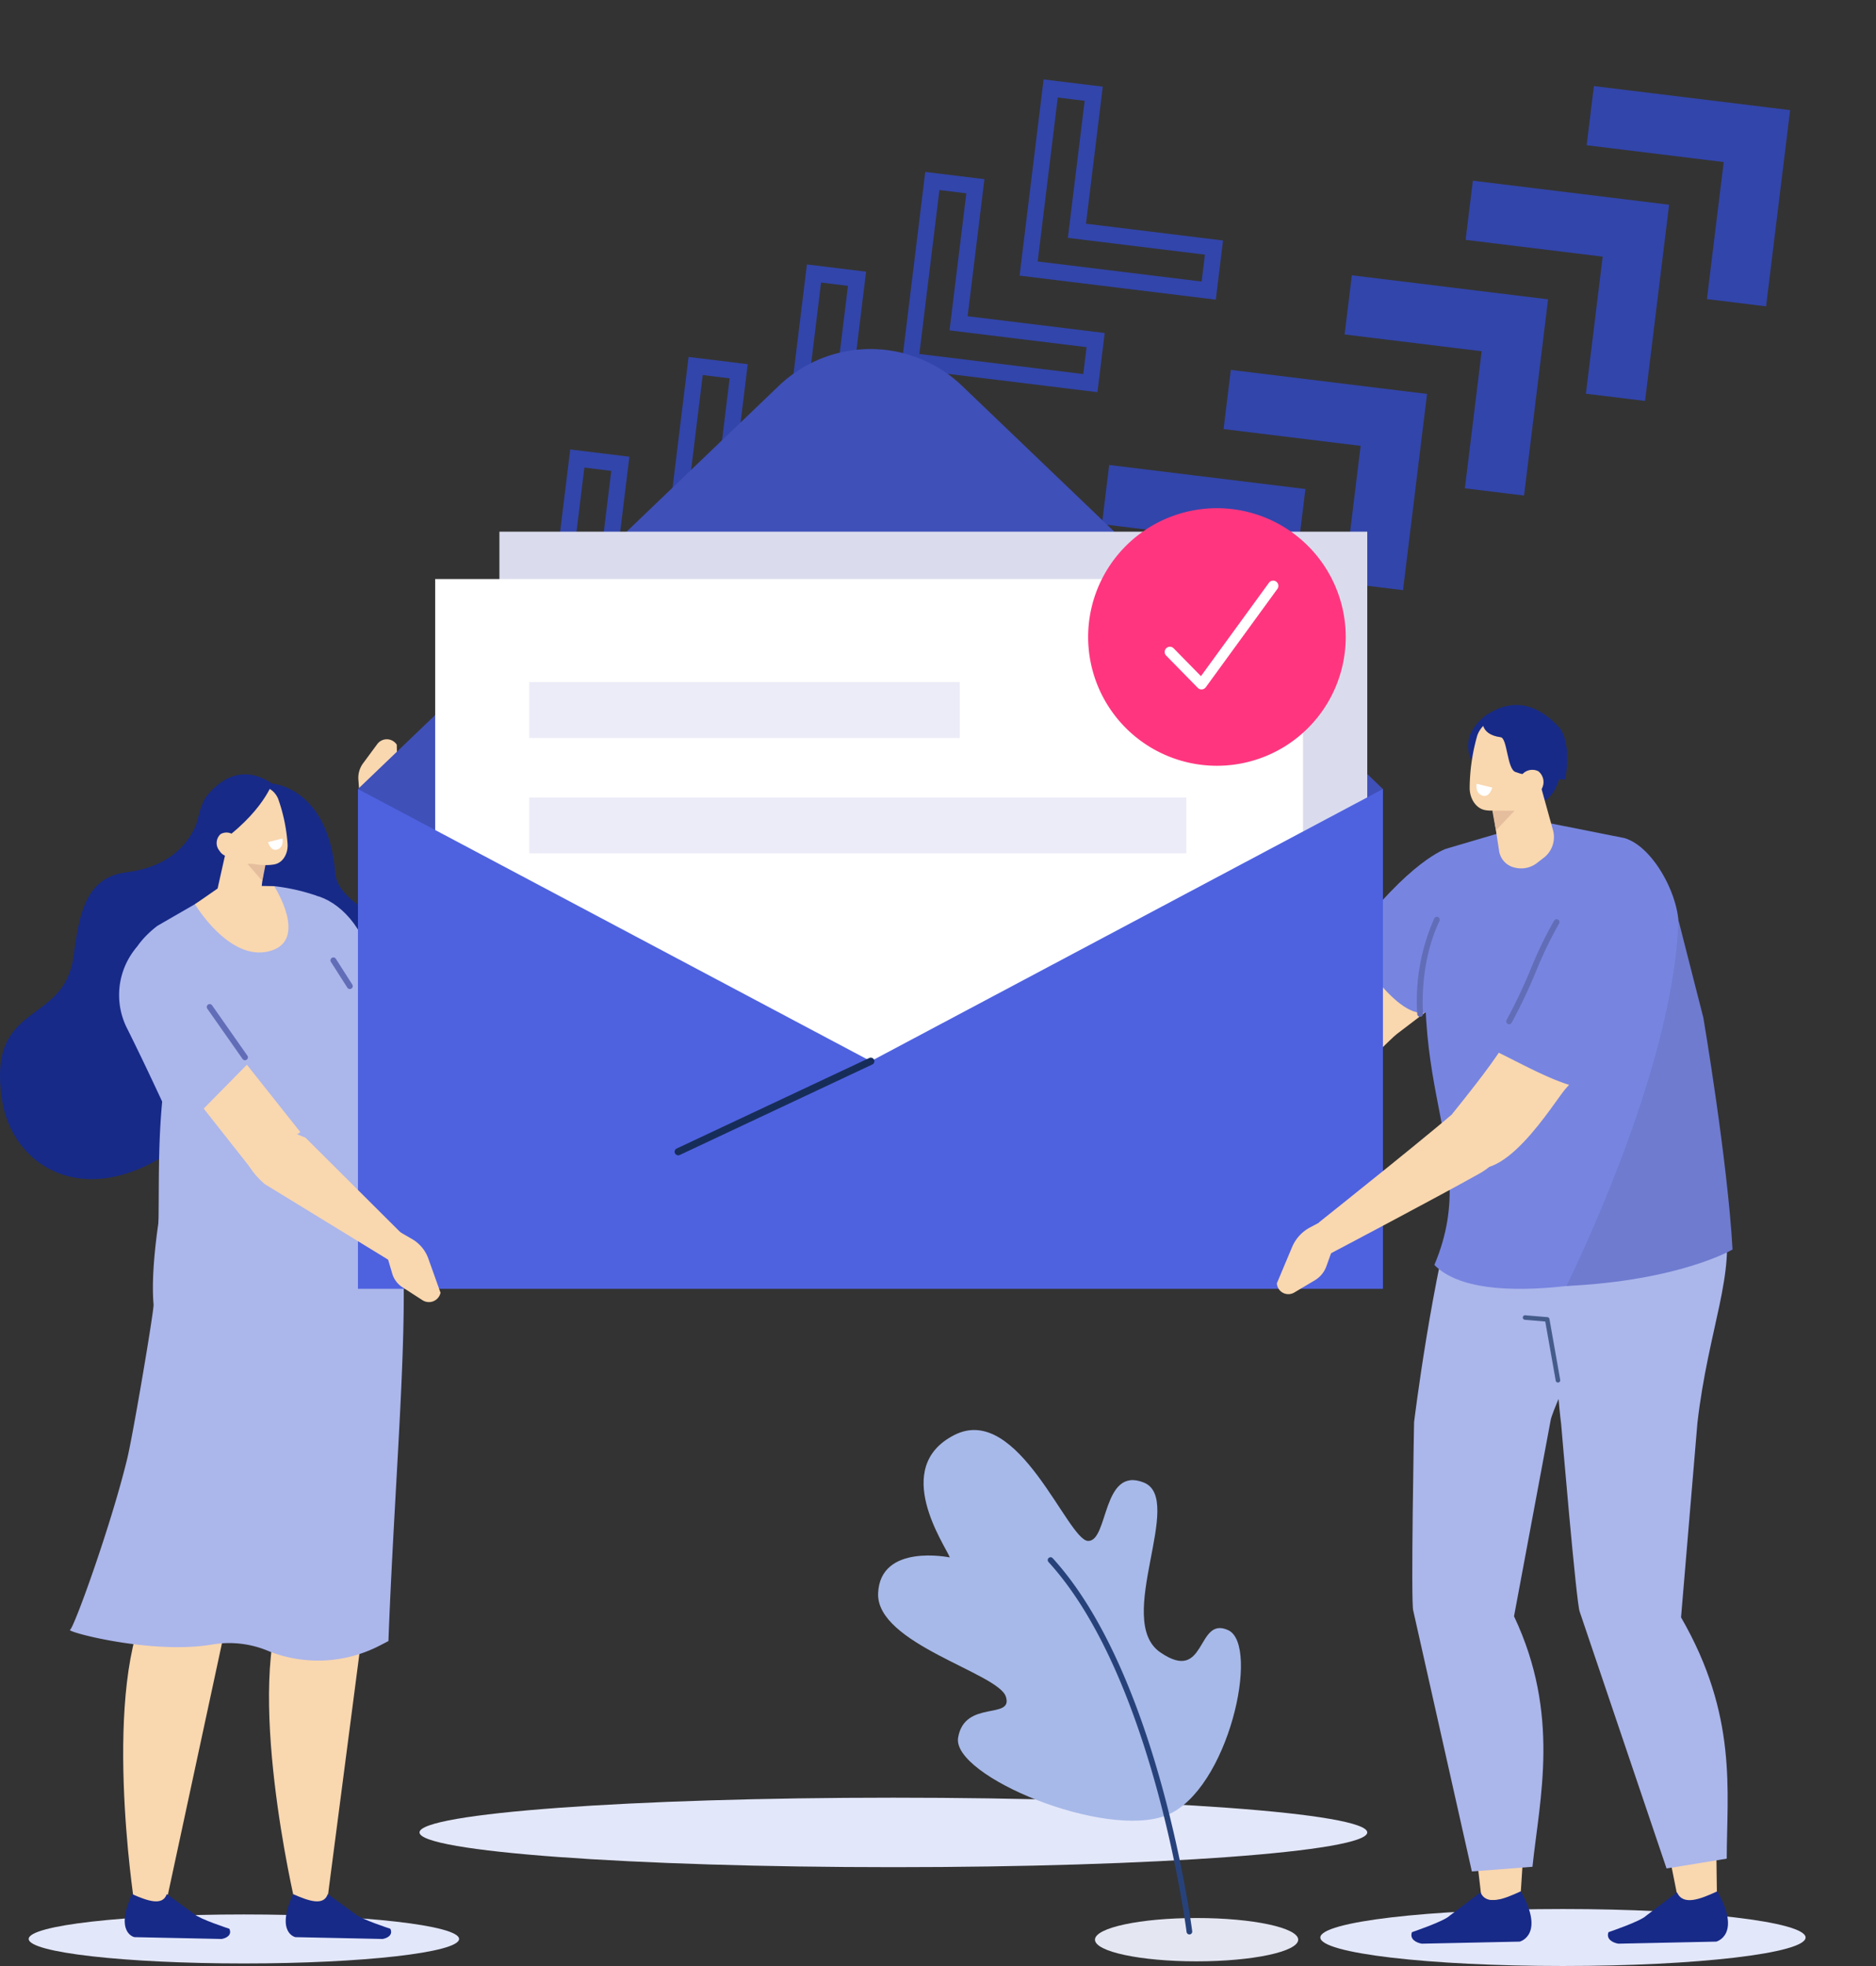 <svg xmlns="http://www.w3.org/2000/svg" xmlns:xlink="http://www.w3.org/1999/xlink" width="377.675" height="395.802" viewBox="0 0 377.675 395.802"><rect x="0" y="0" width="377.675" height="395.802" fill="#333333" stroke="none"/><defs><clipPath id="a"><rect width="363.499" height="325.53" fill="none"/></clipPath></defs><g transform="translate(-778 -1461.963)"><g transform="matrix(0.616, 0.788, -0.788, 0.616, 1078.381, 1407.374)"><path d="M47.788,212.767l3.856,3.857L28.136,240.132,4.627,216.624l3.857-3.857,19.652,19.652ZM28.136,227.791,8.484,208.139,0,216.624,28.136,244.76l28.136-28.136-8.484-8.485Z" transform="translate(0 18.89)" fill="#3245ab"/><path d="M47.788,185.047l3.856,3.857L28.136,212.412,4.627,188.9l3.857-3.857L28.136,204.7ZM28.136,200.072,8.484,180.42,0,188.9,28.136,217.04,56.272,188.9l-8.484-8.484Z" transform="translate(0 16.375)" fill="#3245ab"/><path d="M47.788,157.328l3.856,3.857L28.136,184.693,4.627,161.185l3.857-3.857L28.136,176.98ZM28.136,172.351,8.484,152.7,0,161.185l28.136,28.136,28.136-28.136L47.788,152.7Z" transform="translate(0 13.859)" fill="#3245ab"/><path d="M47.788,129.607l3.856,3.857L28.136,156.972,4.627,133.464l3.857-3.857,19.652,19.652ZM28.136,144.632,8.484,124.98,0,133.464,28.136,161.6l28.136-28.136-8.484-8.484Z" transform="translate(0 11.343)" fill="#3245ab"/><path d="M47.788,101.888l3.856,3.856L28.136,129.252,4.627,105.744l3.857-3.856L28.136,121.54ZM28.136,116.911,8.484,97.26,0,105.744l28.136,28.137,28.136-28.137L47.788,97.26Z" transform="translate(0 8.827)" fill="#3245ab"/><path d="M63.51,141.665l8.484,8.484L91.646,130.5,111.3,150.149l8.484-8.484L91.646,113.528Z" transform="translate(5.764 10.304)" fill="#3245ab"/><path d="M63.51,113.176l8.484,8.484,19.652-19.652L111.3,121.66l8.484-8.484L91.646,85.039Z" transform="translate(5.764 7.718)" fill="#3245ab"/><path d="M63.51,84.83l8.484,8.484L91.646,73.662,111.3,93.314l8.484-8.484L91.646,56.693Z" transform="translate(5.764 5.145)" fill="#3245ab"/><path d="M63.51,56.483l8.484,8.484L91.646,45.315,111.3,64.967l8.484-8.484L91.646,28.346Z" transform="translate(5.764 2.573)" fill="#3245ab"/><path d="M91.646,0,63.51,28.137l8.484,8.484L91.646,16.969,111.3,36.621l8.484-8.484Z" transform="translate(5.764)" fill="#3245ab"/></g><g transform="translate(778 1532.235)"><g clip-path="url(#a)"><path d="M246.074,197.877c0,3.864-42.71,6.995-95.4,6.995s-95.4-3.131-95.4-6.995,42.71-6.995,95.4-6.995,95.4,3.131,95.4,6.995" transform="translate(29.182 100.763)" fill="#e3e7fa"/><path d="M47.67,65.459l-.443-5.907a4.939,4.939,0,0,1,.953-3.306l2.846-3.856a2.39,2.39,0,0,1,3.93.119l.138,7.455a7.443,7.443,0,0,1-1.752,4.77L51.415,67.1Z" transform="translate(24.923 27.143)" fill="#f9d7af"/><path d="M253.515,88.58,150.341,176.265,47.166,88.58,131.885,7.415a26.677,26.677,0,0,1,36.911,0Z" transform="translate(24.898 0)" fill="#3f50b8"/><rect width="174.715" height="101.5" transform="translate(100.542 36.768)" fill="#dadced"/><path d="M40.22,62.873S39.06,73.422,25.465,75.118c-8.188,1.021-9.493,8.176-10.678,16.993-1.9,14.107-17.636,8.7-14.332,29.109,2.026,12.513,15.707,22.186,33.821,10.214S88,134.251,81.537,91.776c-1.117-7.341-13.485-9.685-14.044-16.507C66.071,57.963,54.785,57.257,54.785,57.257Z" transform="translate(0 30.225)" fill="#172a88" fill-rule="evenodd"/><path d="M63.671,108.467c3.345-.076,3.406-5.681,1.5-8.428L51.844,78.681C48.237,73,42.032,70.25,38.8,72.894c-1.271,1.042-.987,3.572.64,5.684l20.909,35.137Z" transform="translate(20.064 37.946)" fill="#abb6eb" fill-rule="evenodd"/><path d="M90.425,211.2c0,2.726-19.395,4.934-43.321,4.934S3.782,213.929,3.782,211.2s19.4-4.934,43.321-4.934,43.321,2.208,43.321,4.934" transform="translate(1.996 108.886)" fill="#e3e7fa" fill-rule="evenodd"/><path d="M40.692,246.761s-10.426-44.211-1.885-61.7l-.851-59.975,23.421,12.2L47.072,247.11Z" transform="translate(18.71 66.028)" fill="#f9d7af" fill-rule="evenodd"/><path d="M46.114,203.584l5.549,4.041c1.091,1,7.044,2.94,7.044,2.94.593,1.241-.567,1.893-1.551,2.057l-17.563-.368s-4.055-.842-.458-8.66c3.2,1.41,6.147,2.422,6.979-.009" transform="translate(19.873 107.468)" fill="#172a88" fill-rule="evenodd"/><path d="M18.454,246.451S11.713,202.568,21.71,185.2l4.148-59.531,22.4,12.111L24.805,246.8Z" transform="translate(8.568 66.341)" fill="#f9d7af" fill-rule="evenodd"/><path d="M24.9,203.584l5.549,4.041c1.091,1,7.044,2.94,7.044,2.94.593,1.241-.567,1.893-1.551,2.057l-17.563-.368s-4.055-.842-.458-8.66c3.2,1.41,6.147,2.422,6.979-.009" transform="translate(8.676 107.468)" fill="#172a88" fill-rule="evenodd"/><path d="M28.878,108.342s-3.685,16.77-2.82,26.819c.1,1.19-4.122,26.182-5.322,31.115C17.44,179.831,10,200.362,9.246,200.644c-1.025.387,16.409,5.015,28.5,2.99a20.345,20.345,0,0,1,11.682,1.4,27.021,27.021,0,0,0,22.113-1.18l1.8-.93c1.367-36.3,4.839-70.539,2.006-86.822Z" transform="translate(4.858 57.192)" fill="#abb6eb" fill-rule="evenodd"/><path d="M212.45,77.4c-1.893,10.243-5.366,13-20.273,24.287-2.743,2.075-17.169,19.021-23.406,10.713l-.07-9.621c8.034-6.993,11.972-10.781,14.717-14.292,5.4-6.914,2.811-9.94,8.9-13.922,22.906-14.975,20.13,2.834,20.13,2.834" transform="translate(89.054 36.199)" fill="#f9d7af" fill-rule="evenodd"/><path d="M197.269,65.843s-7.374,2.273-19.438,18.486c0,0,8.934,15.76,15.332,14.5s8.57-4.749,7.371-7.267-3.363-8.984-3.919-9.8.654-15.919.654-15.919" transform="translate(93.873 34.757)" fill="#7785e0" fill-rule="evenodd"/><path d="M52.3,109.281l3.076,5.062a4.939,4.939,0,0,1,.652,3.378l-.785,4.729a2.391,2.391,0,0,1-3.555,1.679l-3.506-6.581a7.439,7.439,0,0,1-.605-5.045l.642-2.985Z" transform="translate(25.017 57.687)" fill="#c95836"/><path d="M54.771,72.648a40.027,40.027,0,0,0-8.391-1.875L34.154,72.247l-11.26,6.5c-4.68,3.539-8.06,9.128-5.05,14.189L24,112.421c-1.47,14-.328,23.676-1.413,37.328,23.289,3.939,56.053-2.29,61.019-13.577-6.347-27.065-14.9-47.982-28.833-63.525" transform="translate(8.817 37.36)" fill="#abb6eb" fill-rule="evenodd"/><path d="M38.472,67.38s-.7,5.91-1.276,10.8a3.621,3.621,0,0,1-2.189,2.924,3.563,3.563,0,0,1-3.6-.5l-.97-.769a4.688,4.688,0,0,1-1.653-4.7c1.01-4.5,2.848-12.7,2.848-12.7Z" transform="translate(15.135 32.965)" fill="#f9d7af" fill-rule="evenodd"/><path d="M36.282,67.8l-.688,3.514-2.982-3.458Z" transform="translate(17.215 35.791)" fill="#e5be9e" fill-rule="evenodd"/><path d="M41.636,70.83s7.1,11.024-1,13.106-14.944-9.473-14.944-9.473l5.48-3.8Z" transform="translate(13.562 37.302)" fill="#f9d7af"/><path d="M28.956,63.348a3.157,3.157,0,0,1,2.163-3.89l5.78-1.629c1.661-.469,3.135.607,3.852,2.194a34.162,34.162,0,0,1,1.916,9.106c.134,1.739-.732,3.621-2.394,4.09-1.772.5-7.558.289-8.961-2.773a45.859,45.859,0,0,1-2.356-7.1" transform="translate(15.224 30.468)" fill="#f9d7af" fill-rule="evenodd"/><path d="M25.437,72.041s.527-8.935,2.817-11.726c3.08-3.751,7.529-6.124,13.1-2.414,0,0-2.429,7.132-13.726,13.986Z" transform="translate(13.428 29.582)" fill="#172a88" fill-rule="evenodd"/><path d="M29.113,67.389a2.365,2.365,0,0,0,3.222.863,2.418,2.418,0,0,0,.229-3.358,2.364,2.364,0,0,0-3.221-.863,2.419,2.419,0,0,0-.231,3.358" transform="translate(15.073 33.62)" fill="#f9d7af" fill-rule="evenodd"/><path d="M38.217,64.486l-2.9.755s.568,1.988,1.921,1.459.979-2.214.979-2.214" transform="translate(18.643 34.041)" fill="#fff" fill-rule="evenodd"/><path d="M51.339,113.813l-19.913-25.1c-4.179-6.139-10.626-7.569-13.551-3.007-1.15,1.8-.6,4.992,1.238,7.176l22.338,28.335Z" transform="translate(9.119 43.829)" fill="#f9d7af" fill-rule="evenodd"/><path d="M19.248,78.806a14.886,14.886,0,0,0-1.861,16.521c4.73,9.462,10.082,21.329,10.082,21.329l15.2-15.435L25.3,78.884Z" transform="translate(8.276 41.6)" fill="#abb6eb" fill-rule="evenodd"/><path d="M34.934,97.612a.589.589,0,0,1-.483-.251l-7.1-10.122a.588.588,0,0,1,.963-.675l7.1,10.122a.588.588,0,0,1-.481.926" transform="translate(14.384 45.564)" fill="#626db8"/><path d="M47.448,86.532a.59.59,0,0,1-.5-.272l-3.312-5.189a.588.588,0,1,1,.992-.633l3.312,5.189a.589.589,0,0,1-.5.9" transform="translate(22.987 42.318)" fill="#626db8"/><rect width="174.715" height="101.5" transform="translate(87.609 46.304)" fill="#fff"/><path d="M253.515,158.588H47.166V57.975l103.245,54.8,103.1-54.8Z" transform="translate(24.898 30.604)" fill="#4e62e0"/><path d="M89.616,113.037a.722.722,0,0,1-.309-1.375L128.076,93.44a.722.722,0,1,1,.616,1.306L89.923,112.968a.736.736,0,0,1-.307.069" transform="translate(46.925 49.288)" fill="#172d59"/><rect width="86.667" height="11.248" transform="translate(106.545 67.051)" fill="#ebecf7"/><rect width="132.273" height="11.248" transform="translate(106.545 90.284)" fill="#ebecf7"/><path d="M34.01,101.1c-3.285,4.707-2.629,9.2,2.351,13.615l27.418,16.79,1.337-5.673L44.615,105.4Z" transform="translate(16.883 53.37)" fill="#f9d7af" fill-rule="evenodd"/><path d="M271.664,211.288c0,3.167-21.869,5.734-48.846,5.734s-48.846-2.568-48.846-5.734,21.869-5.734,48.846-5.734,48.846,2.567,48.846,5.734" transform="translate(91.836 108.508)" fill="#e3e7fa" fill-rule="evenodd"/><path d="M222.1,209.262l-2.7-13.535,10.289,1.565L229.849,209Z" transform="translate(115.817 103.32)" fill="#f9d7af" fill-rule="evenodd"/><path d="M210.339,111.235c-8.6,15.624-4.258,48.331-4.258,48.331s3.073,36.325,3.739,37.8L227.3,249.052l12.119-1.976c.018-13.58,2.237-28.808-9.2-48.573l3.3-39.184c2.22-19.123,7.814-30.134,5.352-41.335-4-18.2-28.53-6.749-28.53-6.749" transform="translate(108.207 56.842)" fill="#abb6eb" fill-rule="evenodd"/><path d="M195.8,209.2l-1.6-13.739,10.127,1.569-.765,11.736Z" transform="translate(102.514 103.18)" fill="#f9d7af" fill-rule="evenodd"/><path d="M195.7,110.219c-5.719,19.314-9.251,48.493-9.251,48.493s-.68,36.448-.167,37.931l11.8,52.509,12.2-.943c1.422-13.627,5.681-30.6-3.711-50.429l7.345-39.315c.419-3.3,12.773-26.382,11.467-37.621-2.119-18.263-29.678-10.625-29.678-10.625" transform="translate(98.232 57.346)" fill="#abb6eb" fill-rule="evenodd"/><path d="M192,67.657l15.823-4.666,4.466-.584,15.624,3.109c6.188,1.849,11.853,13.091,10.776,19.458l.575,14.185c3.957,18.512,5.484,34.562,7.459,49.725-15.785,5.121-47.554,12.284-57.1,2.567,10.5-24.828-10.179-37.937,2.374-83.793" transform="translate(99.141 32.943)" fill="#7785e0" fill-rule="evenodd"/><path d="M206.393,148.925s21.777-43.435,22.548-73.708l5.028,19.7s4.891,28.8,5.873,46.663c0,0-10.625,6.26-33.45,7.341" transform="translate(108.951 39.706)" fill="#6e7bcf" fill-rule="evenodd"/><path d="M187.362,94.94a.589.589,0,0,1-.585-.533,40.788,40.788,0,0,1,3.4-19.238.588.588,0,1,1,1.062.5c-4.16,8.755-3.3,18.526-3.294,18.623a.589.589,0,0,1-.532.64c-.018,0-.037,0-.055,0" transform="translate(98.545 39.503)" fill="#626db8"/><path d="M230,82.086c-.069,10.417-3.005,13.743-15.708,27.462-2.336,2.524-13.571,21.736-21.167,14.648l-1.754-9.461c6.683-8.292,9.9-12.71,11.985-16.648,4.11-7.754,1.027-10.278,6.327-15.265C229.612,64.066,230,82.086,230,82.086" transform="translate(101.02 39.217)" fill="#f9d7af" fill-rule="evenodd"/><path d="M175.867,129.844s21.216-11.166,30.289-16.261c10.689-6-.845-16.7-3.369-13.891-2.128,2.373-29,23.759-29,23.759Z" transform="translate(91.736 52.381)" fill="#f9d7af" fill-rule="evenodd"/><path d="M223.606,72.342a9.418,9.418,0,0,1,7.728,11.988,76.876,76.876,0,0,1-3.369,9.441c-3.96,9.044-7.484,14.127-6.752,16.211-5.52,3.859-17.328-3.827-25.12-7.331L206.12,73.446a51.677,51.677,0,0,1,17.485-1.1" transform="translate(103.513 38.013)" fill="#7785e0" fill-rule="evenodd"/><path d="M199.052,96.268a.58.58,0,0,1-.289-.076.588.588,0,0,1-.222-.8A108.36,108.36,0,0,0,203.4,85.146a81.281,81.281,0,0,1,4.681-9.713.588.588,0,1,1,1,.613,81.064,81.064,0,0,0-4.607,9.568,108.711,108.711,0,0,1-4.915,10.356.588.588,0,0,1-.512.3" transform="translate(104.765 39.671)" fill="#626db8"/><path d="M207.726,140.86a.458.458,0,0,1-.451-.376l-2.105-11.907-4.1-.348a.456.456,0,0,1-.419-.493.466.466,0,0,1,.5-.42l4.449.379a.455.455,0,0,1,.413.376l2.168,12.252a.46.46,0,0,1-.371.532.5.5,0,0,1-.081.006" transform="translate(105.92 67.207)" fill="#455c8a"/><path d="M180.379,118.045l-2.154,6a5.394,5.394,0,0,1-2.283,2.822l-4.222,2.516a2.318,2.318,0,0,1-3.476-1.872l3.1-7.38a8,8,0,0,1,3.633-3.9l2.752-1.465Z" transform="translate(88.813 60.58)" fill="#f9d7af"/><path d="M199.88,203.435l-6.209,4.7c-1.112,1.126-7.586,3.311-7.586,3.311-.524,1.4.856,2.133,1.982,2.318l19.719-.414s5.167-1.325.217-10.133c-3.433,1.589-6.9,2.959-8.122.22" transform="translate(98.17 107.273)" fill="#172a88" fill-rule="evenodd"/><path d="M225.775,203.435l-6.209,4.7c-1.112,1.126-7.586,3.311-7.586,3.311-.524,1.4.856,2.133,1.982,2.318l19.719-.414s5.167-1.325.217-10.133c-3.433,1.589-6.9,2.959-8.122.22" transform="translate(111.839 107.273)" fill="#172a88" fill-rule="evenodd"/><path d="M195,58.979s-4.328-4.969,1.465-10,6.338,7.215,6.151,7.367S195,58.979,195,58.979" transform="translate(102.115 25.215)" fill="#172a88" fill-rule="evenodd"/><path d="M209.1,58.449s-.946,6.26-5.684,6.254-4.373-13.626-4.373-13.626Z" transform="translate(105.068 26.962)" fill="#172a88" fill-rule="evenodd"/><path d="M196.294,60.266l1.9,12.339a4.049,4.049,0,0,0,2.914,3.2,5.218,5.218,0,0,0,4.668-.851c.428-.332.846-.654,1.244-.96a5.257,5.257,0,0,0,2.043-5.536c-1.415-5.1-3.989-14.4-3.989-14.4Z" transform="translate(103.62 28.537)" fill="#f9d7af" fill-rule="evenodd"/><path d="M196.635,60.821l.73,3.985,3.74-3.963Z" transform="translate(103.799 32.106)" fill="#e5be9e" fill-rule="evenodd"/><path d="M208.945,54.836a3.619,3.619,0,0,0-2.752-4.3l-6.735-1.459c-1.934-.419-3.546.915-4.255,2.784a39.166,39.166,0,0,0-1.552,10.564c-.032,2,1.094,4.1,3.03,4.515,2.064.448,8.677-.2,10.067-3.807a52.58,52.58,0,0,0,2.2-8.295" transform="translate(102.224 25.865)" fill="#f9d7af" fill-rule="evenodd"/><path d="M212,61.9s1.456-7.591-1.364-10.626c-3.791-4.079-9.054-6.483-15.175-1.841,0,0-1.073,3.341,3.539,3.966,1.329.18,1.282,6.341,2.938,6.981,2.231.863,6.39,1.383,10.063,1.52" transform="translate(103.121 24.758)" fill="#172a88" fill-rule="evenodd"/><path d="M204.626,59.571A2.712,2.712,0,0,1,201,60.786a2.776,2.776,0,0,1-.5-3.83,2.712,2.712,0,0,1,3.629-1.215,2.777,2.777,0,0,1,.5,3.83" transform="translate(105.561 29.255)" fill="#f9d7af" fill-rule="evenodd"/><path d="M194.581,57.281l3.161.762s-.582,2.144-2.058,1.6-1.1-2.359-1.1-2.359" transform="translate(102.693 30.237)" fill="#fff" fill-rule="evenodd"/><path d="M195.234,46.9a25.928,25.928,0,1,1-25.928-25.928A25.929,25.929,0,0,1,195.234,46.9" transform="translate(75.686 11.069)" fill="#ff367f"/><path d="M160.887,52.415a1.051,1.051,0,0,1-.75-.315l-6.371-6.5a1.051,1.051,0,0,1,1.5-1.473l5.5,5.607,13.667-18.772a1.052,1.052,0,1,1,1.7,1.238l-14.4,19.777a1.06,1.06,0,0,1-.775.429c-.024,0-.05,0-.076,0" transform="translate(81.01 16.119)" fill="#fff"/><path d="M50.583,119.1l1.679,5.681a4.939,4.939,0,0,0,2.061,2.753l4.029,2.6a2.391,2.391,0,0,0,3.633-1.5L59.472,121.6a7.445,7.445,0,0,0-3.328-3.84L53.5,116.232Z" transform="translate(26.702 61.356)" fill="#f9d7af"/><path d="M185.191,211.1c0,2.409-9.16,4.362-20.457,4.362s-20.457-1.953-20.457-4.362,9.158-4.362,20.457-4.362,20.457,1.953,20.457,4.362" transform="translate(76.161 109.133)" fill="#e4e6f2"/><path d="M130.136,168.085c-.92-2.423-11.963-18.1.924-24.649s22.772,21.221,26.912,21.329,2.778-15.114,11.2-11.763-6.07,27.713,3.329,34.189,7.213-7.456,13.694-4.454.008,32.247-12.387,37.244c-12.345,4.976-43.3-7.89-42-15.609s11.155-3.5,9.613-8.264-26.1-10.617-25.717-20.778,14.429-7.245,14.429-7.245" transform="translate(61.077 75.189)" fill="#a7b9e8"/><path d="M166.57,235.139a.572.572,0,0,1-.567-.5c-.064-.509-6.6-51.276-27.8-74.48a.572.572,0,0,1,.845-.772c21.442,23.473,28.024,74.6,28.089,75.111a.572.572,0,0,1-.5.639.58.58,0,0,1-.072,0" transform="translate(72.877 84.038)" fill="#27427a"/></g></g></g></svg>